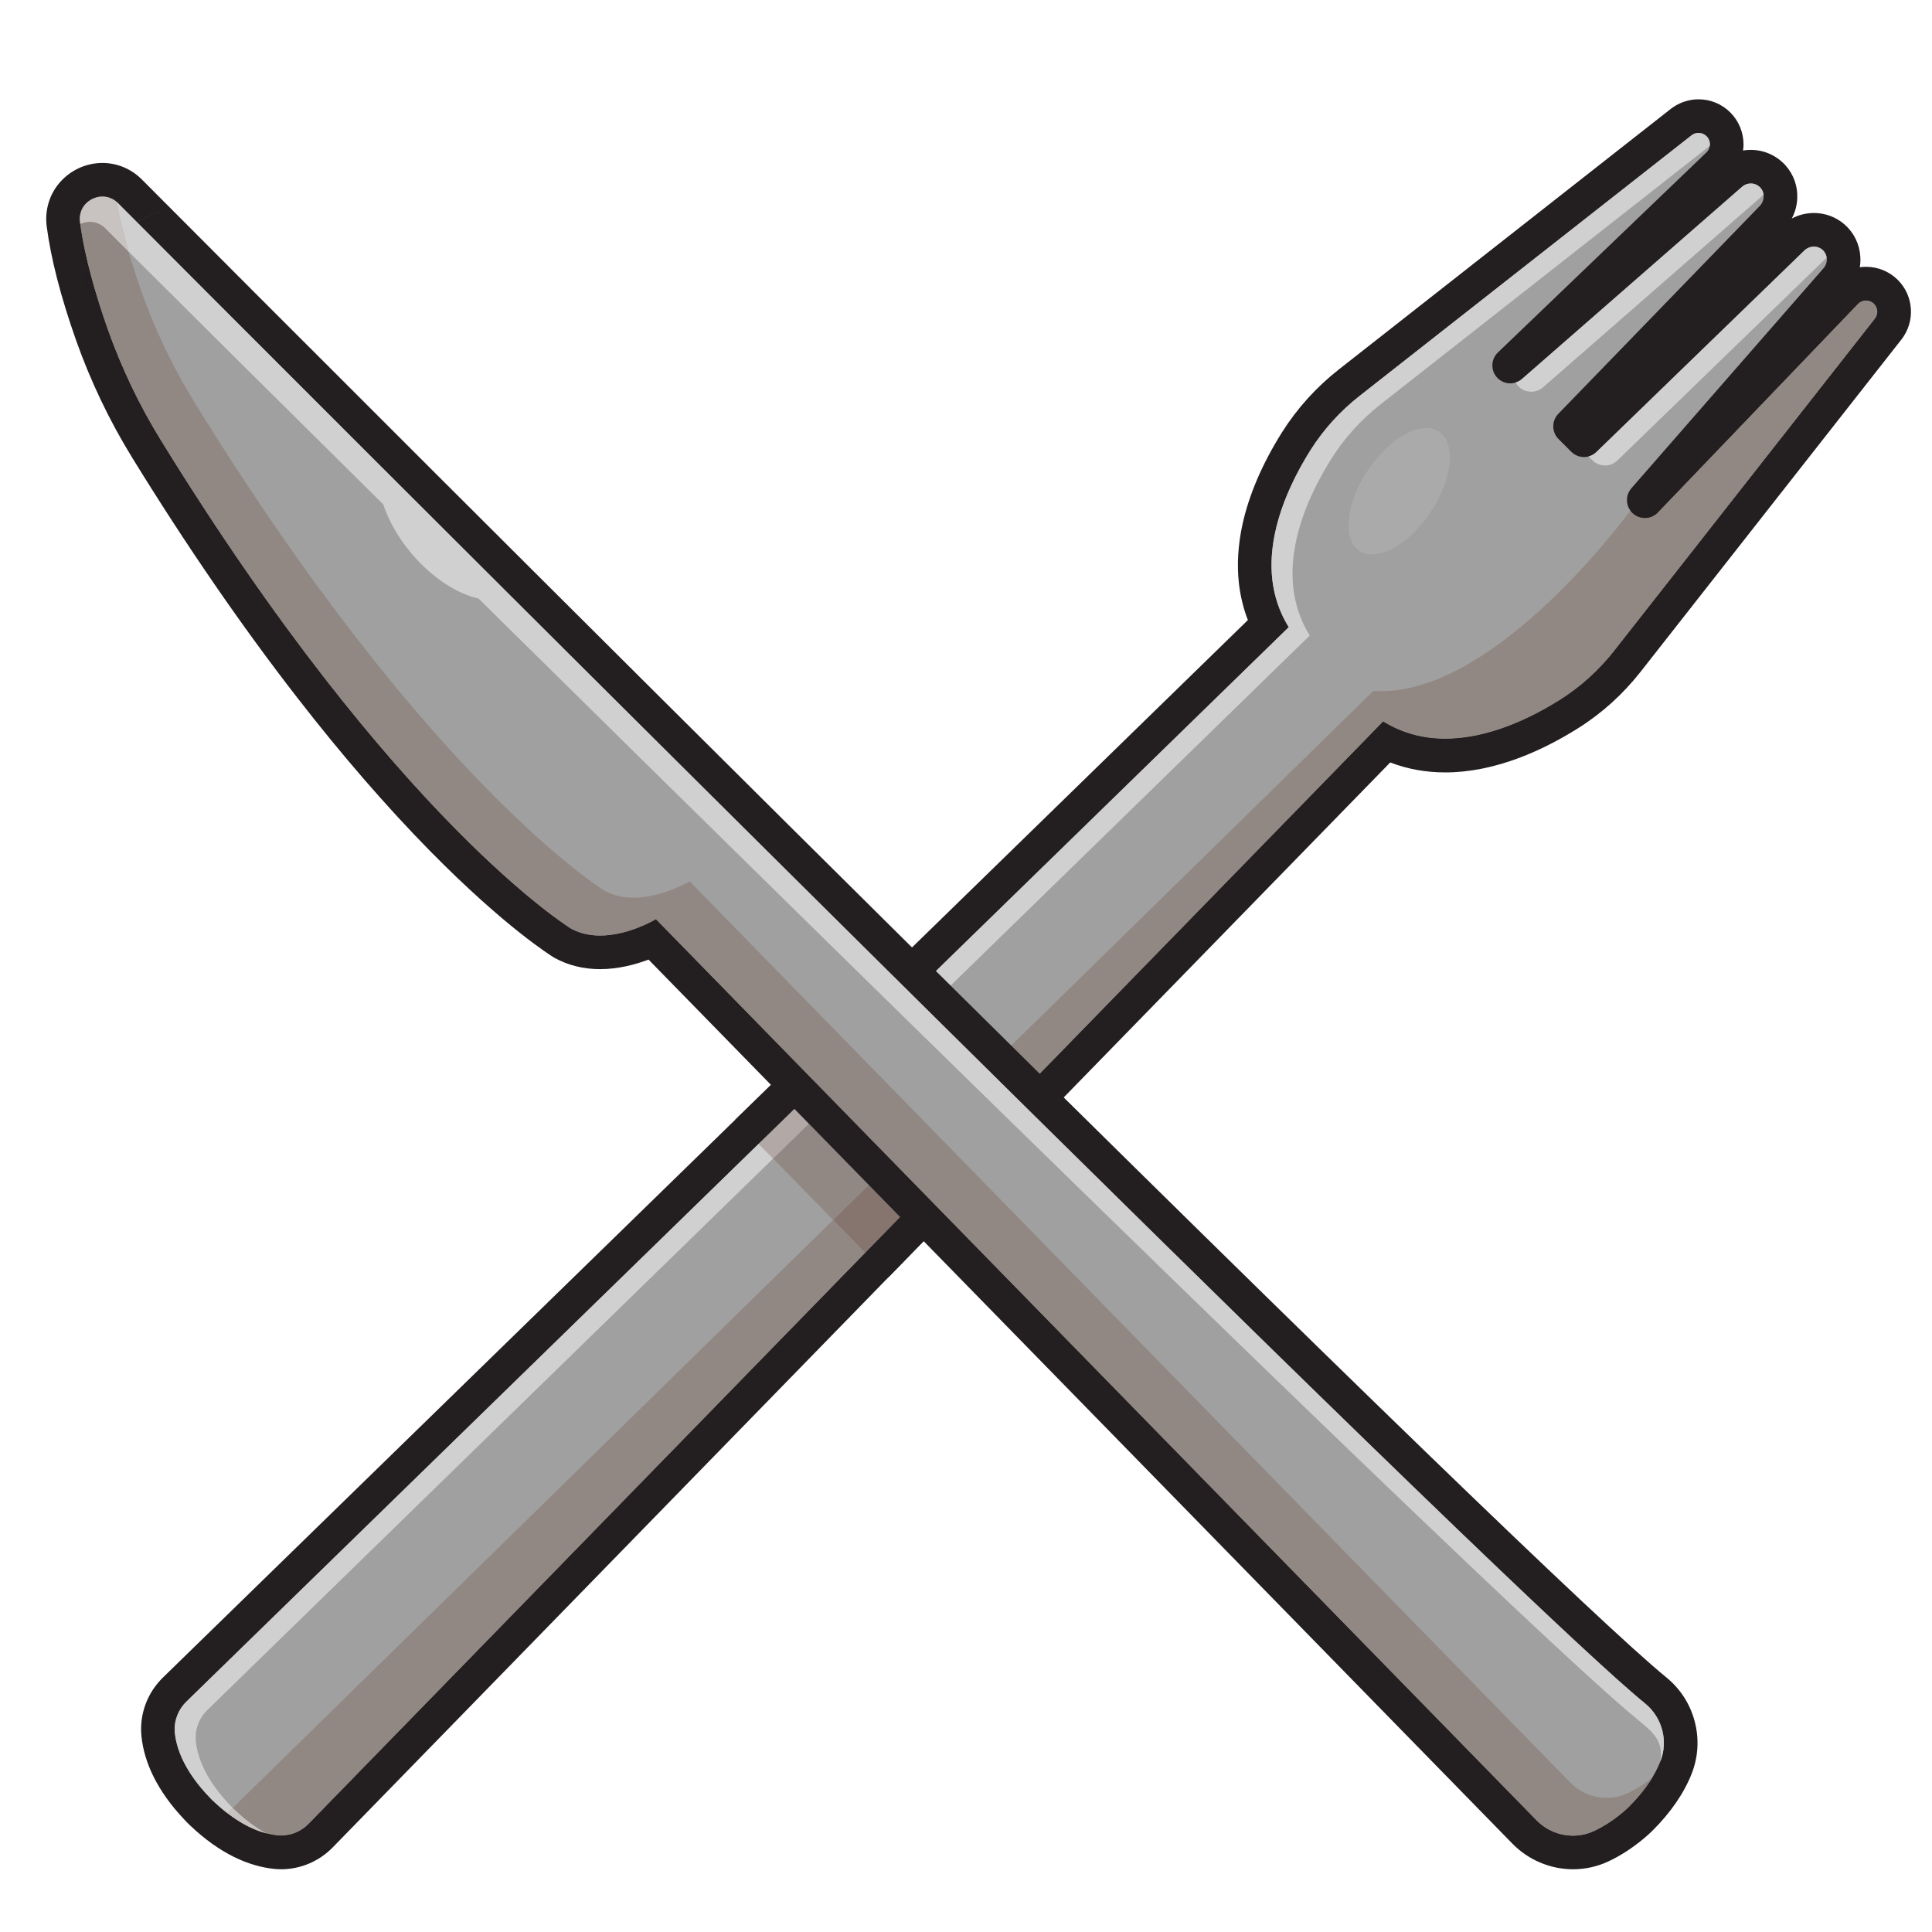 <?xml version="1.0" encoding="UTF-8"?>
<svg width="40px" height="40px" viewBox="0 0 40 40" version="1.1" xmlns="http://www.w3.org/2000/svg" xmlns:xlink="http://www.w3.org/1999/xlink">
    <title>Menu_40x40</title>
    <g id="Menu_40x40" stroke="none" stroke-width="1" fill="none" fill-rule="evenodd">
        <g id="shutterstock_1491384407-(1)" transform="translate(0, 2)">
            <path d="M5.823,36.353 C5.784,36.353 5.745,36.351 5.706,36.347 C5.353,36.31 4.803,36.14 4.177,35.542 C4.169,35.535 4.16,35.527 4.152,35.519 C4.145,35.512 4.139,35.506 4.132,35.499 L4.127,35.494 L4.122,35.489 C4.116,35.483 4.109,35.476 4.102,35.47 C4.094,35.461 4.086,35.453 4.079,35.444 C3.481,34.818 3.311,34.268 3.274,33.915 C3.238,33.57 3.368,33.218 3.622,32.975 L26.25,10.92 C25.967,10.337 25.903,9.673 26.062,8.941 C26.187,8.363 26.447,7.758 26.834,7.141 C27.125,6.678 27.495,6.268 27.933,5.924 L34.806,0.528 C34.909,0.448 35.036,0.404 35.166,0.404 C35.322,0.404 35.469,0.464 35.579,0.575 C35.691,0.686 35.751,0.835 35.75,0.993 C35.748,1.151 35.684,1.299 35.57,1.408 L31.252,5.549 C31.251,5.55 31.245,5.555 31.245,5.565 C31.245,5.575 31.25,5.58 31.252,5.582 C31.254,5.584 31.259,5.589 31.269,5.589 C31.277,5.589 31.282,5.584 31.284,5.583 L35.842,1.603 C35.954,1.505 36.098,1.451 36.248,1.451 C36.424,1.451 36.593,1.526 36.71,1.658 C36.924,1.899 36.912,2.271 36.684,2.506 L32.513,6.81 C32.504,6.819 32.504,6.834 32.513,6.843 L32.778,7.108 C32.78,7.11 32.785,7.115 32.795,7.115 C32.804,7.115 32.809,7.11 32.811,7.109 L37.115,2.937 C37.234,2.821 37.391,2.758 37.557,2.758 C37.707,2.758 37.851,2.812 37.963,2.911 C38.215,3.136 38.24,3.525 38.018,3.78 L34.038,8.337 C34.03,8.347 34.031,8.361 34.039,8.369 C34.041,8.371 34.046,8.376 34.056,8.376 C34.066,8.376 34.071,8.371 34.073,8.369 L38.213,4.051 C38.323,3.937 38.476,3.871 38.634,3.871 C38.79,3.871 38.936,3.932 39.047,4.042 C39.255,4.251 39.275,4.583 39.093,4.815 L33.697,11.688 C33.353,12.127 32.944,12.496 32.48,12.787 C31.858,13.178 30.909,13.644 29.923,13.644 L29.923,13.644 C29.485,13.644 29.075,13.552 28.701,13.371 L6.646,35.999 C6.431,36.224 6.131,36.353 5.823,36.353" id="Fill-5" fill="#A0A0A0"></path>
            <path d="M35.166,0.056 C34.959,0.056 34.755,0.127 34.591,0.255 L27.718,5.65 C27.248,6.019 26.852,6.459 26.539,6.956 C26.131,7.607 25.856,8.25 25.722,8.867 C25.631,9.289 25.607,9.699 25.651,10.084 C25.682,10.346 25.743,10.598 25.836,10.838 L3.38,32.725 C3.219,32.88 3.093,33.072 3.015,33.28 C2.935,33.494 2.905,33.726 2.929,33.951 C2.957,34.223 3.039,34.499 3.173,34.772 C3.324,35.079 3.541,35.383 3.82,35.676 C3.831,35.69 3.844,35.703 3.857,35.716 C3.865,35.724 3.873,35.732 3.881,35.74 C3.889,35.748 3.897,35.756 3.905,35.764 C3.918,35.777 3.932,35.79 3.945,35.802 C4.238,36.08 4.542,36.297 4.849,36.448 C5.122,36.582 5.398,36.664 5.67,36.693 C5.72,36.698 5.772,36.701 5.823,36.701 C6.224,36.701 6.615,36.533 6.896,36.241 L28.783,13.786 C29.139,13.923 29.521,13.992 29.923,13.992 C30.412,13.992 30.931,13.889 31.467,13.686 C31.862,13.536 32.265,13.333 32.665,13.082 C33.163,12.77 33.602,12.373 33.971,11.903 L39.366,5.03 C39.657,4.659 39.625,4.129 39.293,3.796 C39.117,3.621 38.883,3.524 38.634,3.524 C38.591,3.524 38.548,3.527 38.505,3.533 C38.517,3.461 38.521,3.388 38.516,3.314 C38.501,3.057 38.386,2.822 38.194,2.651 C38.019,2.496 37.793,2.41 37.557,2.41 C37.394,2.41 37.237,2.449 37.097,2.524 C37.164,2.398 37.203,2.258 37.21,2.113 C37.223,1.859 37.137,1.616 36.97,1.427 C36.787,1.221 36.523,1.103 36.248,1.103 C36.194,1.103 36.141,1.107 36.088,1.116 C36.094,1.077 36.097,1.037 36.098,0.997 C36.1,0.748 36.001,0.505 35.825,0.329 C35.649,0.153 35.415,0.056 35.166,0.056 M35.166,0.752 C35.227,0.752 35.287,0.775 35.333,0.821 C35.426,0.914 35.425,1.066 35.329,1.157 L31.012,5.298 C30.862,5.442 30.859,5.681 31.006,5.828 C31.078,5.9 31.173,5.937 31.269,5.937 C31.355,5.937 31.442,5.906 31.513,5.845 L36.07,1.865 C36.121,1.821 36.185,1.799 36.248,1.799 C36.322,1.799 36.396,1.829 36.45,1.89 C36.545,1.997 36.534,2.162 36.434,2.264 L32.263,6.568 C32.122,6.714 32.124,6.946 32.267,7.089 L32.532,7.354 C32.605,7.426 32.7,7.463 32.795,7.463 C32.888,7.463 32.981,7.428 33.053,7.358 L37.357,3.187 C37.412,3.134 37.484,3.106 37.557,3.106 C37.619,3.106 37.682,3.127 37.732,3.171 C37.843,3.27 37.853,3.44 37.756,3.551 L33.776,8.109 C33.648,8.256 33.655,8.477 33.793,8.615 C33.866,8.688 33.961,8.724 34.056,8.724 C34.153,8.724 34.251,8.686 34.323,8.61 L38.464,4.292 C38.51,4.244 38.572,4.219 38.634,4.219 C38.694,4.219 38.755,4.242 38.801,4.288 C38.885,4.373 38.893,4.506 38.819,4.6 L33.423,11.474 C33.108,11.875 32.727,12.221 32.295,12.493 C31.697,12.868 30.819,13.296 29.923,13.296 C29.489,13.296 29.05,13.195 28.637,12.939 L6.396,35.757 C6.246,35.915 6.038,36.005 5.823,36.005 C5.796,36.005 5.769,36.004 5.742,36.001 C5.419,35.967 4.949,35.805 4.398,35.272 L4.397,35.273 C4.389,35.264 4.382,35.256 4.373,35.248 C4.365,35.24 4.357,35.232 4.349,35.224 L4.349,35.223 C3.816,34.672 3.654,34.202 3.62,33.879 C3.595,33.635 3.687,33.394 3.864,33.225 L26.682,10.985 C25.898,9.72 26.571,8.215 27.128,7.326 C27.4,6.894 27.746,6.513 28.147,6.198 L35.021,0.802 C35.064,0.768 35.115,0.752 35.166,0.752" id="Fill-6" fill="#231F20"></path>
            <path d="M28.406,9.479 C28.309,9.479 28.221,9.456 28.145,9.405 C27.787,9.166 27.865,8.42 28.319,7.738 C28.679,7.199 29.166,6.862 29.531,6.862 C29.628,6.862 29.717,6.886 29.792,6.937 C30.15,7.175 30.072,7.922 29.618,8.604 C29.258,9.142 28.772,9.479 28.406,9.479" id="Fill-7" fill="#AAAAAA"></path>
            <path d="M5.823,36.005 C5.796,36.005 5.769,36.004 5.742,36.001 C5.482,35.974 5.125,35.862 4.707,35.54 C5.014,35.777 5.289,35.9 5.516,35.959 C5.308,35.847 5.079,35.683 4.833,35.446 L4.832,35.447 C4.827,35.442 4.823,35.437 4.818,35.432 L17.25,23.258 L17.915,23.939 L6.396,35.757 C6.246,35.915 6.038,36.005 5.823,36.005" id="Fill-8" fill="#918783"></path>
            <path d="M6.304,36.174 L5.174,36.174 L4.673,35.574 L4.707,35.54 C5.125,35.862 5.482,35.974 5.742,36.001 C5.769,36.004 5.796,36.005 5.823,36.005 C6.038,36.005 6.246,35.915 6.396,35.757 L17.915,23.939 L18.133,24.162 L6.304,36.174" id="Fill-9" fill="#231F20"></path>
            <path d="M21.528,20.233 C21.333,20.04 21.135,19.845 20.936,19.648 L28.435,12.304 C28.489,12.308 28.542,12.31 28.596,12.31 C30.846,12.31 33.315,9.161 33.757,8.572 C33.768,8.587 33.78,8.602 33.793,8.615 C33.866,8.688 33.961,8.724 34.056,8.724 C34.153,8.724 34.251,8.686 34.323,8.61 L38.464,4.292 C38.51,4.244 38.572,4.219 38.634,4.219 C38.694,4.219 38.755,4.242 38.801,4.288 C38.885,4.373 38.893,4.506 38.819,4.6 L33.423,11.474 C33.108,11.875 32.727,12.221 32.295,12.493 C31.697,12.868 30.819,13.296 29.923,13.296 C29.489,13.296 29.05,13.195 28.637,12.939 L21.528,20.233" id="Fill-10" fill="#918783"></path>
            <path d="M21.768,20.47 C21.688,20.391 21.609,20.312 21.528,20.233 L28.637,12.939 C29.05,13.195 29.489,13.296 29.923,13.296 C30.819,13.296 31.697,12.868 32.295,12.493 C32.727,12.221 33.108,11.875 33.423,11.474 L38.819,4.6 C38.893,4.506 38.885,4.373 38.801,4.288 C38.755,4.242 38.694,4.219 38.634,4.219 C38.572,4.219 38.51,4.244 38.464,4.292 L34.323,8.61 C34.251,8.686 34.153,8.724 34.056,8.724 C33.961,8.724 33.866,8.688 33.793,8.615 C33.78,8.602 33.768,8.587 33.757,8.572 C33.802,8.512 33.826,8.478 33.826,8.478 L38.348,4.13 L39.174,4 L39.261,4.522 L33.174,12.261 C32.043,13.391 30.935,13.674 30.109,13.674 C29.283,13.674 28.739,13.391 28.739,13.391 L21.768,20.47" id="Fill-11" fill="#231F20"></path>
            <path d="M31.703,6.11 C31.608,6.11 31.513,6.074 31.441,6.002 C31.416,5.977 31.397,5.949 31.381,5.919 C31.428,5.904 31.473,5.88 31.513,5.845 L36.07,1.865 C36.121,1.821 36.185,1.799 36.248,1.799 C36.322,1.799 36.396,1.829 36.45,1.89 C36.45,1.89 36.451,1.89 36.451,1.891 C36.451,1.891 36.451,1.891 36.451,1.891 C36.452,1.891 36.452,1.892 36.452,1.892 C36.452,1.892 36.452,1.892 36.453,1.892 C36.453,1.892 36.453,1.893 36.453,1.893 C36.488,1.934 36.508,1.983 36.513,2.033 C36.511,2.035 36.508,2.037 36.505,2.039 L31.947,6.019 C31.877,6.08 31.79,6.11 31.703,6.11" id="Fill-12" fill="#D0D0D0"></path>
            <path d="M31.381,5.919 C31.38,5.919 31.38,5.919 31.38,5.918 C31.427,5.904 31.473,5.88 31.513,5.845 L36.07,1.865 L31.513,5.845 C31.473,5.88 31.428,5.904 31.381,5.919 M36.45,1.973 C36.396,1.857 36.322,1.799 36.248,1.799 C36.185,1.799 36.121,1.841 36.07,1.926 C36.121,1.841 36.185,1.799 36.248,1.799 C36.322,1.799 36.396,1.857 36.45,1.973" id="Fill-13" fill="#B6A6A0"></path>
            <path d="M33.23,7.637 C33.135,7.637 33.039,7.6 32.967,7.528 L32.89,7.451 C32.948,7.435 33.003,7.405 33.05,7.361 C33.05,7.361 33.051,7.36 33.051,7.36 C33.051,7.36 33.051,7.36 33.051,7.36 C33.052,7.359 33.053,7.359 33.053,7.358 L37.357,3.187 C37.357,3.186 37.358,3.186 37.358,3.185 C37.413,3.133 37.485,3.106 37.557,3.106 C37.618,3.106 37.679,3.126 37.729,3.169 C37.73,3.17 37.731,3.17 37.732,3.171 C37.732,3.171 37.733,3.172 37.733,3.172 C37.733,3.172 37.733,3.173 37.734,3.173 C37.734,3.173 37.734,3.173 37.734,3.173 C37.734,3.174 37.735,3.174 37.735,3.174 C37.735,3.174 37.735,3.174 37.735,3.174 C37.784,3.219 37.811,3.278 37.819,3.338 C37.81,3.346 37.8,3.352 37.792,3.361 L33.488,7.532 C33.416,7.602 33.323,7.637 33.23,7.637" id="Fill-14" fill="#D0D0D0"></path>
            <path d="M32.89,7.535 L32.888,7.532 C32.951,7.502 33.012,7.447 33.062,7.361 C33.012,7.447 32.952,7.505 32.89,7.535 M37.822,3.26 C37.814,3.252 37.805,3.244 37.795,3.236 C37.805,3.244 37.814,3.252 37.822,3.26" id="Fill-15" fill="#B6A6A0"></path>
            <path d="M4.707,35.54 C4.621,35.474 4.532,35.398 4.441,35.313 C4.44,35.312 4.44,35.311 4.439,35.311 C4.439,35.31 4.439,35.31 4.438,35.31 C4.436,35.308 4.434,35.306 4.432,35.304 C4.431,35.304 4.431,35.303 4.431,35.303 C4.43,35.303 4.43,35.302 4.429,35.302 C4.429,35.301 4.429,35.301 4.428,35.301 C4.428,35.3 4.427,35.299 4.427,35.299 C4.426,35.298 4.426,35.298 4.425,35.297 C4.425,35.297 4.424,35.297 4.424,35.296 C4.423,35.295 4.422,35.294 4.421,35.294 C4.421,35.293 4.42,35.293 4.42,35.293 C4.419,35.292 4.419,35.291 4.418,35.291 C4.418,35.29 4.417,35.29 4.417,35.29 C4.416,35.289 4.416,35.289 4.415,35.288 C4.415,35.288 4.414,35.287 4.414,35.287 C4.413,35.286 4.412,35.286 4.412,35.285 C4.411,35.285 4.411,35.284 4.411,35.284 C4.41,35.283 4.409,35.282 4.408,35.281 C4.408,35.281 4.407,35.281 4.407,35.281 C4.407,35.28 4.406,35.279 4.405,35.279 C4.405,35.278 4.405,35.278 4.404,35.278 C4.403,35.277 4.403,35.276 4.402,35.275 C4.402,35.275 4.401,35.275 4.401,35.275 C4.4,35.274 4.399,35.273 4.398,35.272 L4.397,35.273 C4.389,35.264 4.382,35.256 4.373,35.248 C4.365,35.24 4.357,35.232 4.349,35.224 L4.349,35.223 C3.837,34.694 3.667,34.239 3.625,33.918 C3.623,33.905 3.622,33.892 3.62,33.879 C3.619,33.87 3.619,33.86 3.618,33.85 C3.602,33.617 3.694,33.388 3.864,33.225 L15.708,21.68 L16.008,21.986 L4.299,33.399 C4.121,33.568 4.03,33.809 4.055,34.053 C4.089,34.376 4.251,34.846 4.784,35.397 L4.783,35.398 C4.792,35.406 4.8,35.414 4.808,35.422 C4.811,35.425 4.815,35.428 4.818,35.432 L4.707,35.54" id="Fill-16" fill="#D0D0D0"></path>
            <path d="M5.4,35.658 C5.391,35.648 5.382,35.641 5.372,35.632 C5.382,35.639 5.391,35.649 5.4,35.658 M5.388,35.65 C5.381,35.645 5.374,35.638 5.369,35.632 C5.376,35.638 5.381,35.645 5.388,35.65 M5.382,35.646 C5.375,35.641 5.37,35.634 5.363,35.629 C5.37,35.634 5.375,35.641 5.382,35.646 M5.377,35.645 C5.37,35.638 5.361,35.63 5.354,35.623 C5.361,35.631 5.37,35.638 5.377,35.645 M5.373,35.644 C5.364,35.636 5.354,35.625 5.345,35.616 C5.354,35.625 5.364,35.636 5.373,35.644 M5.362,35.636 C5.355,35.629 5.348,35.622 5.341,35.617 C5.348,35.622 5.355,35.629 5.362,35.636 M5.356,35.633 C5.349,35.626 5.342,35.619 5.335,35.613 C5.342,35.619 5.349,35.626 5.356,35.633 M5.353,35.633 C5.342,35.624 5.332,35.614 5.323,35.605 C5.332,35.614 5.342,35.624 5.353,35.633 M3.729,34.024 C3.711,33.991 3.697,33.957 3.683,33.924 C3.673,33.9 3.666,33.875 3.659,33.85 C3.666,33.875 3.673,33.9 3.683,33.924 C3.697,33.957 3.711,33.991 3.729,34.024" id="Fill-17" fill="#B6A6A0"></path>
            <path d="M19.681,18.406 C19.579,18.306 19.478,18.206 19.376,18.105 L26.682,10.985 C26.425,10.571 26.325,10.131 26.325,9.696 C26.326,8.801 26.753,7.924 27.128,7.326 C27.4,6.894 27.746,6.513 28.147,6.198 L35.021,0.802 C35.036,0.79 35.053,0.78 35.07,0.772 C35.1,0.759 35.133,0.752 35.166,0.752 C35.169,0.752 35.172,0.752 35.175,0.752 C35.233,0.754 35.289,0.777 35.333,0.821 C35.337,0.825 35.341,0.829 35.345,0.834 C35.391,0.887 35.408,0.956 35.398,1.021 L28.582,6.372 C28.181,6.687 27.835,7.068 27.563,7.5 C27.005,8.389 26.333,9.894 27.117,11.158 L19.681,18.406" id="Fill-18" fill="#D0D0D0"></path>
            <path d="M26.682,10.985 C26.425,10.571 26.325,10.131 26.325,9.696 C26.325,10.131 26.425,10.571 26.682,10.985 M28.147,6.198 L35.021,0.802 C35.036,0.79 35.053,0.78 35.07,0.772 C35.053,0.78 35.036,0.79 35.021,0.802 L28.147,6.198 M35.349,0.926 C35.345,0.916 35.341,0.907 35.336,0.897 C35.292,0.805 35.234,0.756 35.175,0.752 C35.234,0.756 35.292,0.805 35.336,0.897 C35.341,0.907 35.345,0.916 35.349,0.926" id="Fill-19" fill="#B6A6A0"></path>
            <path d="M5.516,35.959 C5.289,35.9 5.014,35.777 4.707,35.54 L4.818,35.432 C4.823,35.437 4.827,35.442 4.832,35.447 L4.833,35.446 C5.079,35.683 5.308,35.847 5.516,35.959" id="Fill-20" fill="#C8C3C1"></path>
            <polyline id="Fill-21" fill="#BF9E65" points="18.402 24.437 18.402 24.437 19.123 23.697 18.402 24.437"></polyline>
            <polyline id="Fill-22" fill="#231F20" points="18.402 24.437 18.133 24.162 18.858 23.425 19.123 23.697 18.402 24.437"></polyline>
            <polyline id="Fill-23" fill="#918783" points="17.25 23.258 16.008 21.986 16.747 21.265 17.988 22.535 17.25 23.258"></polyline>
            <polyline id="Fill-24" fill="#231F20" points="15.708 21.68 15.222 21.183 15.962 20.462 16.448 20.959 15.708 21.68"></polyline>
            <polyline id="Fill-25" fill="#86756F" points="17.915 23.939 17.25 23.258 17.988 22.535 18.637 23.199 17.915 23.939"></polyline>
            <polyline id="Fill-26" fill="#231F20" points="18.133 24.162 17.915 23.939 18.637 23.199 18.858 23.425 18.133 24.162"></polyline>
            <polyline id="Fill-27" fill="#B2A8A5" points="16.008 21.986 15.708 21.68 16.448 20.959 16.747 21.265 16.008 21.986"></polyline>
            <path d="M32.567,36.353 C32.188,36.353 31.819,36.195 31.555,35.921 L13.511,17.455 C13.261,17.569 12.856,17.717 12.424,17.717 C12.14,17.717 11.881,17.654 11.654,17.529 C11.649,17.527 11.644,17.524 11.64,17.521 C11.601,17.498 10.679,16.928 9.152,15.375 C8.264,14.472 7.349,13.417 6.435,12.24 C5.295,10.772 4.151,9.109 3.035,7.296 C2.574,6.548 2.192,5.749 1.9,4.921 C1.595,4.056 1.397,3.289 1.312,2.643 C1.28,2.406 1.348,2.179 1.503,2.003 C1.659,1.824 1.884,1.722 2.121,1.722 C2.334,1.722 2.537,1.808 2.691,1.963 C8.577,7.875 31.187,30.472 34.281,32.999 C34.754,33.385 34.923,34.025 34.702,34.591 C34.561,34.951 34.314,35.31 33.967,35.657 C33.953,35.671 33.613,36.008 33.154,36.223 C32.969,36.309 32.772,36.353 32.567,36.353" id="Fill-28" fill="#A0A0A0"></path>
            <path d="M2.121,1.374 L2.121,1.374 C1.784,1.374 1.464,1.52 1.241,1.774 C1.023,2.022 0.923,2.356 0.967,2.689 C1.055,3.359 1.259,4.149 1.572,5.037 C1.873,5.888 2.265,6.71 2.739,7.479 C3.861,9.302 5.013,10.976 6.161,12.453 C7.083,13.641 8.006,14.706 8.904,15.619 C10.461,17.202 11.419,17.794 11.459,17.818 C11.468,17.824 11.477,17.829 11.486,17.834 C11.765,17.987 12.081,18.065 12.424,18.065 C12.802,18.065 13.155,17.97 13.427,17.867 L31.305,36.163 C31.634,36.505 32.094,36.701 32.567,36.701 C32.823,36.701 33.07,36.646 33.301,36.538 C33.807,36.301 34.173,35.943 34.213,35.902 C34.594,35.522 34.867,35.123 35.026,34.718 C35.161,34.371 35.182,33.997 35.086,33.637 C34.991,33.278 34.789,32.965 34.501,32.73 C33.149,31.625 27.736,26.387 18.848,17.582 C11.863,10.662 4.845,3.634 2.938,1.717 C2.718,1.496 2.427,1.374 2.121,1.374 M2.121,2.07 C2.234,2.07 2.349,2.112 2.445,2.208 C6.017,5.797 30.77,30.581 34.061,33.269 C34.414,33.557 34.543,34.04 34.378,34.465 C34.271,34.737 34.074,35.058 33.721,35.411 C33.721,35.411 33.416,35.716 33.006,35.907 C32.866,35.973 32.716,36.005 32.567,36.005 C32.286,36.005 32.008,35.891 31.805,35.679 L13.58,17.029 C13.58,17.029 13.022,17.369 12.424,17.369 C12.221,17.369 12.013,17.33 11.821,17.224 C11.821,17.224 8.196,15.014 3.331,7.114 C2.882,6.386 2.513,5.612 2.228,4.806 C1.993,4.137 1.753,3.332 1.657,2.598 C1.616,2.291 1.862,2.07 2.121,2.07" id="Fill-29" fill="#231F20"></path>
            <path d="M32.567,36.005 C32.286,36.005 32.008,35.891 31.805,35.679 L13.58,17.029 C13.58,17.029 13.58,17.029 13.58,17.029 C13.58,17.029 13.579,17.029 13.579,17.03 C13.562,17.039 13.419,17.124 13.207,17.206 C12.995,17.289 12.714,17.369 12.424,17.369 C12.223,17.369 12.016,17.33 11.825,17.227 C11.825,17.227 11.825,17.226 11.825,17.226 C11.823,17.226 11.822,17.225 11.821,17.224 C11.821,17.224 8.196,15.014 3.331,7.114 C2.882,6.386 2.513,5.612 2.228,4.806 C1.993,4.137 1.753,3.332 1.657,2.598 C1.658,2.61 1.661,2.623 1.662,2.636 C1.724,2.608 1.792,2.592 1.861,2.592 C1.974,2.592 2.089,2.634 2.184,2.73 C2.315,2.861 2.474,3.021 2.66,3.207 C2.743,3.491 2.834,3.767 2.924,4.023 C3.208,4.83 3.578,5.603 4.027,6.331 C8.892,14.231 12.517,16.442 12.517,16.442 C12.709,16.547 12.917,16.586 13.12,16.586 C13.718,16.586 14.276,16.246 14.276,16.246 L32.501,34.896 C32.704,35.109 32.981,35.222 33.263,35.222 C33.412,35.222 33.561,35.191 33.702,35.125 C33.901,35.032 34.075,34.912 34.202,34.813 C34.091,34.994 33.941,35.189 33.736,35.395 C33.736,35.396 33.736,35.396 33.735,35.397 C33.734,35.397 33.733,35.398 33.733,35.399 C33.732,35.4 33.731,35.401 33.73,35.402 C33.73,35.402 33.729,35.402 33.729,35.403 C33.728,35.404 33.727,35.405 33.726,35.406 C33.725,35.406 33.725,35.407 33.725,35.407 C33.724,35.408 33.722,35.409 33.721,35.411 C33.721,35.411 33.721,35.411 33.721,35.411 C33.707,35.425 33.406,35.721 33.006,35.907 C32.916,35.95 32.822,35.978 32.727,35.993 C32.674,36.001 32.621,36.005 32.567,36.005" id="Fill-30" fill="#918783"></path>
            <path d="M32.567,36.005 C32.286,36.005 32.008,35.891 31.805,35.679 L13.58,17.029 C13.58,17.029 13.58,17.029 13.58,17.029 C13.58,17.029 13.58,17.029 13.58,17.029 L31.805,35.679 C32.008,35.891 32.286,36.005 32.567,36.005 C32.621,36.005 32.674,36.001 32.727,35.993 C32.674,36.001 32.621,36.005 32.567,36.005 M33.781,35.508 C33.783,35.505 33.785,35.503 33.785,35.503 C33.797,35.491 33.809,35.479 33.821,35.466 C33.809,35.479 33.797,35.491 33.785,35.503 C33.785,35.503 33.783,35.505 33.781,35.508 M33.789,35.499 C33.8,35.489 33.812,35.477 33.822,35.466 C33.812,35.477 33.8,35.489 33.789,35.499 M33.798,35.49 C33.807,35.481 33.814,35.474 33.821,35.467 C33.814,35.474 33.807,35.481 33.798,35.49 M11.821,17.224 L11.821,17.224 C11.821,17.224 8.196,15.014 3.331,7.114 C2.882,6.386 2.513,5.612 2.228,4.806 C2.513,5.612 2.882,6.386 3.331,7.114 C8.196,15.014 11.821,17.224 11.821,17.224 M13.207,17.206 C13.419,17.124 13.562,17.039 13.579,17.03 C13.562,17.039 13.419,17.124 13.207,17.206" id="Fill-31" fill="#6D4C41"></path>
            <path d="M1.76,4.105 C1.386,3.476 2.001,2.894 3.364,2.376 C2.131,2.845 1.511,3.365 1.68,3.926 C1.698,3.985 1.724,4.045 1.76,4.105" id="Fill-33" fill="#6D4C41"></path>
            <path d="M34.378,34.465 C34.435,34.043 34.243,33.878 33.913,33.609 C31.602,31.721 18.653,19.028 9.908,10.393 C9.464,10.292 8.955,9.969 8.532,9.474 C8.247,9.14 8.046,8.78 7.934,8.442 C5.589,6.122 3.706,4.252 2.66,3.207 C2.562,2.87 2.475,2.521 2.411,2.18 C2.323,2.105 2.22,2.071 2.119,2.071 C1.943,2.071 1.773,2.173 1.696,2.336 C1.774,2.173 1.944,2.07 2.121,2.07 C2.234,2.07 2.349,2.112 2.445,2.208 C3.225,2.992 5.017,4.788 7.374,7.143 C7.533,7.302 7.695,7.464 7.859,7.628 C7.938,7.707 8.018,7.787 8.099,7.867 C9.344,9.111 10.723,10.487 12.177,11.935 C12.18,11.938 12.184,11.942 12.187,11.945 C12.191,11.949 12.193,11.951 12.198,11.955 C12.206,11.964 12.214,11.972 12.222,11.98 L12.224,11.981 C12.237,11.994 12.248,12.006 12.261,12.019 L12.262,12.019 C18.283,18.015 25.578,25.242 30.111,29.599 C30.112,29.601 30.113,29.602 30.114,29.603 C30.115,29.604 30.116,29.604 30.117,29.605 C30.118,29.607 30.12,29.609 30.122,29.61 C30.127,29.616 30.133,29.621 30.138,29.626 C30.141,29.629 30.143,29.631 30.146,29.633 L30.146,29.634 C30.149,29.637 30.153,29.64 30.156,29.643 C30.157,29.644 30.158,29.645 30.159,29.646 C30.161,29.647 30.163,29.649 30.164,29.651 C30.166,29.652 30.166,29.653 30.167,29.654 C30.177,29.663 30.186,29.672 30.196,29.681 C30.196,29.682 30.196,29.682 30.197,29.682 C32.057,31.47 33.44,32.762 34.061,33.269 C34.414,33.557 34.543,34.04 34.378,34.465" id="Fill-34" fill="#D0D0D0"></path>
            <path d="M34.378,34.465 L34.378,34.465 C34.543,34.04 34.414,33.557 34.061,33.269 C33.44,32.762 32.057,31.47 30.197,29.682 C32.057,31.47 33.44,32.762 34.061,33.269 C34.414,33.557 34.543,34.04 34.378,34.465 M30.341,29.828 C30.282,29.768 30.228,29.713 30.167,29.654 C30.224,29.711 30.286,29.771 30.341,29.828 M30.268,29.754 C30.25,29.736 30.231,29.717 30.212,29.7 C30.229,29.715 30.252,29.738 30.268,29.754 M30.275,29.761 C30.244,29.731 30.213,29.702 30.183,29.672 C30.213,29.7 30.246,29.733 30.275,29.761 M30.258,29.744 C30.233,29.719 30.207,29.695 30.183,29.672 C30.209,29.695 30.233,29.719 30.258,29.744 M30.225,29.712 C30.205,29.695 30.188,29.677 30.171,29.66 C30.192,29.679 30.204,29.691 30.225,29.712 M30.209,29.697 C30.197,29.686 30.185,29.674 30.172,29.662 C30.181,29.671 30.2,29.69 30.209,29.697 M12.323,12.08 C12.281,12.04 12.26,12.017 12.218,11.977 C12.253,12.012 12.288,12.047 12.323,12.08 M12.177,11.935 C10.723,10.487 9.344,9.111 8.099,7.867 C8.877,8.644 9.706,9.472 10.574,10.337 C11.096,10.858 11.631,11.391 12.177,11.935 M7.374,7.143 C5.017,4.788 3.225,2.992 2.445,2.208 C2.349,2.112 2.234,2.07 2.121,2.07 C1.944,2.07 1.774,2.173 1.696,2.336 C1.696,2.336 1.696,2.336 1.696,2.336 C1.695,2.337 1.695,2.337 1.695,2.337 C1.691,2.346 1.687,2.356 1.683,2.366 C1.753,2.186 1.933,2.07 2.121,2.07 C2.234,2.07 2.349,2.112 2.445,2.208 C3.225,2.992 5.017,4.788 7.374,7.143" id="Fill-35" fill="#B6A6A0"></path>
            <path d="M2.66,3.207 C2.474,3.021 2.315,2.861 2.184,2.73 C2.089,2.634 1.974,2.592 1.861,2.592 C1.792,2.592 1.724,2.608 1.662,2.636 C1.661,2.623 1.658,2.61 1.657,2.598 C1.655,2.583 1.653,2.568 1.653,2.553 C1.649,2.474 1.665,2.401 1.695,2.337 C1.695,2.337 1.695,2.337 1.696,2.336 C1.696,2.336 1.696,2.336 1.696,2.336 C1.773,2.173 1.943,2.071 2.119,2.071 C2.22,2.071 2.323,2.105 2.411,2.18 C2.475,2.521 2.562,2.87 2.66,3.207" id="Fill-37" fill="#C8C3C1"></path>
            <path d="M1.671,4.075 C1.553,3.536 1.988,3.036 2.855,2.585 C2.861,2.582 2.867,2.579 2.873,2.576 C2.873,2.576 2.874,2.575 2.874,2.575 C3.027,2.497 3.192,2.42 3.37,2.345 C2.167,2.855 1.531,3.438 1.671,4.075" id="Fill-38" fill="#B6A6A0"></path>
        </g>
    </g>
</svg>